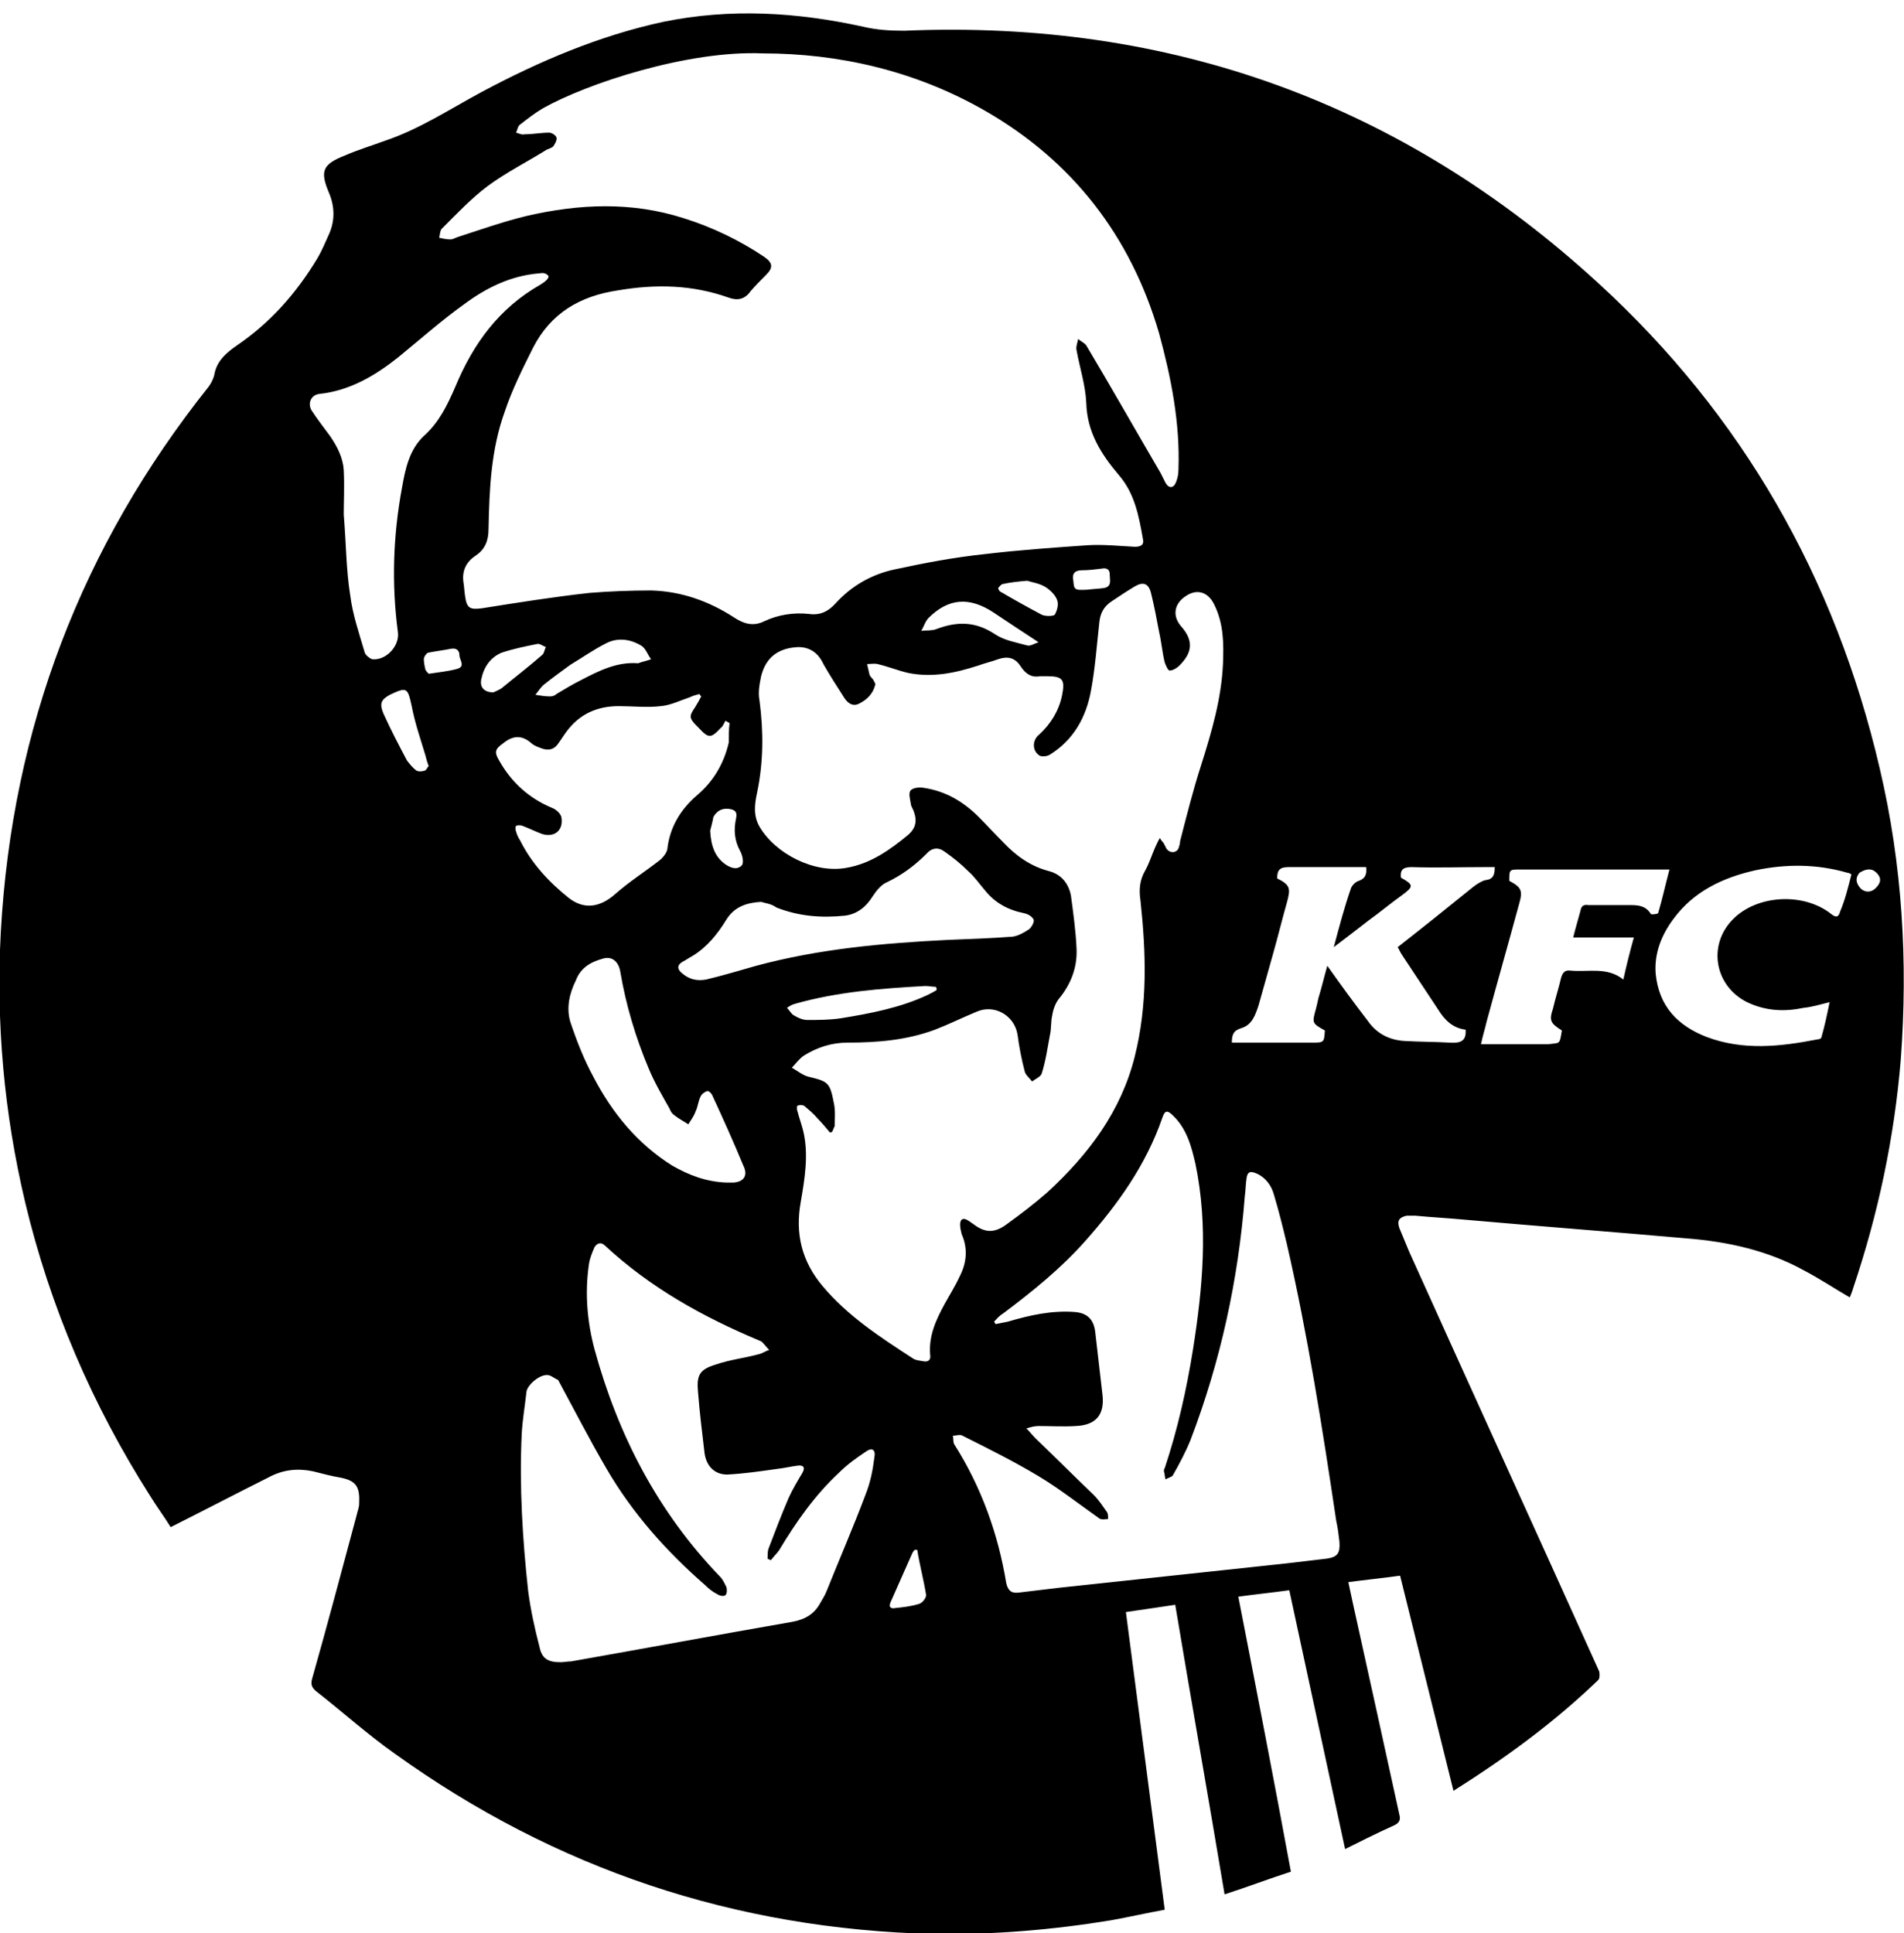 <?xml version="1.0" encoding="utf-8"?>
<!-- Generator: Adobe Illustrator 24.0.3, SVG Export Plug-In . SVG Version: 6.00 Build 0)  -->
<svg version="1.1" id="Слой_1" xmlns="http://www.w3.org/2000/svg" xmlns:xlink="http://www.w3.org/1999/xlink" x="0px" y="0px"
	 viewBox="0 0 23.54 23.9" style="enable-background:new 0 0 23.54 23.9;" xml:space="preserve">
<g>
	<path d="M22.87,16.04c-0.19-0.11-0.37-0.23-0.56-0.33c-0.45-0.25-0.95-0.36-1.46-0.4c-0.91-0.08-1.82-0.15-2.73-0.23
		c-0.21-0.02-0.41-0.03-0.62-0.05c-0.04,0-0.07,0-0.11,0c-0.09,0.02-0.12,0.06-0.09,0.15c0.04,0.1,0.08,0.19,0.12,0.29
		c0.78,1.73,1.57,3.46,2.35,5.19c0.01,0.03,0.01,0.09-0.01,0.11c-0.54,0.52-1.14,0.96-1.79,1.37c-0.22-0.89-0.44-1.77-0.66-2.66
		c-0.21,0.03-0.42,0.05-0.64,0.08c0.04,0.19,0.08,0.37,0.12,0.55c0.17,0.77,0.34,1.54,0.51,2.32c0.02,0.07,0,0.11-0.07,0.14
		c-0.2,0.09-0.4,0.19-0.6,0.29c-0.23-1.07-0.46-2.13-0.69-3.2c-0.21,0.03-0.42,0.05-0.63,0.08c0.22,1.13,0.44,2.26,0.65,3.4
		c-0.28,0.09-0.54,0.19-0.82,0.28c-0.2-1.2-0.41-2.38-0.61-3.58c-0.2,0.03-0.4,0.06-0.61,0.09c0.16,1.23,0.32,2.45,0.48,3.68
		c-0.22,0.04-0.44,0.09-0.66,0.13c-0.73,0.12-1.46,0.18-2.2,0.17c-2.45-0.06-4.67-0.8-6.66-2.23c-0.34-0.24-0.65-0.52-0.97-0.77
		c-0.06-0.05-0.07-0.09-0.05-0.16c0.19-0.67,0.37-1.35,0.55-2.02c0.01-0.05,0.03-0.09,0.03-0.14c0.01-0.2-0.03-0.28-0.22-0.32
		c-0.12-0.02-0.23-0.05-0.35-0.08c-0.19-0.04-0.37-0.02-0.54,0.07c-0.4,0.2-0.8,0.41-1.22,0.62c-0.08-0.13-0.17-0.25-0.25-0.38
		c-0.72-1.13-1.24-2.34-1.55-3.64c-0.26-1.1-0.36-2.21-0.3-3.34c0.14-2.52,1-4.77,2.57-6.74c0.03-0.04,0.06-0.1,0.07-0.15
		c0.03-0.17,0.15-0.27,0.28-0.36c0.41-0.28,0.73-0.64,0.99-1.07c0.06-0.1,0.1-0.2,0.15-0.31c0.07-0.16,0.07-0.33,0-0.5
		c-0.12-0.28-0.08-0.36,0.2-0.47C4.43,1.85,4.6,1.8,4.76,1.74c0.42-0.14,0.8-0.39,1.19-0.6C6.66,0.76,7.41,0.44,8.2,0.27
		c0.83-0.17,1.65-0.12,2.47,0.06c0.17,0.04,0.33,0.05,0.51,0.05c3.29-0.14,6.16,0.9,8.58,3.12c1.78,1.63,2.93,3.64,3.48,6
		c0.28,1.19,0.35,2.39,0.26,3.6c-0.08,0.97-0.28,1.91-0.59,2.83C22.9,15.97,22.88,16.01,22.87,16.04z M22.99,10.79
		c-0.06,0.07-0.04,0.14,0.02,0.2c0.06,0.05,0.13,0.04,0.18-0.01c0.06-0.06,0.08-0.12,0.01-0.19C23.14,10.73,23.07,10.74,22.99,10.79
		z M9.43,0.66C8.51,0.62,7.26,1.03,6.71,1.34c-0.1,0.06-0.19,0.13-0.28,0.2C6.4,1.56,6.4,1.6,6.38,1.64
		c0.04,0.01,0.07,0.03,0.11,0.02c0.1,0,0.2-0.02,0.3-0.02c0.03,0,0.08,0.03,0.09,0.06c0.01,0.03-0.02,0.08-0.04,0.11
		C6.82,1.83,6.78,1.84,6.76,1.85C6.52,2,6.26,2.13,6.03,2.3C5.83,2.45,5.65,2.64,5.47,2.82C5.44,2.84,5.44,2.9,5.43,2.94
		c0.05,0.01,0.09,0.02,0.14,0.02c0.03,0,0.06-0.02,0.09-0.03c0.28-0.09,0.56-0.19,0.85-0.26c0.65-0.15,1.3-0.18,1.95,0.03
		c0.35,0.11,0.68,0.27,0.98,0.47C9.56,3.25,9.56,3.31,9.47,3.4C9.4,3.47,9.34,3.53,9.28,3.6C9.21,3.7,9.12,3.72,9.01,3.68
		c-0.45-0.16-0.9-0.17-1.37-0.09C7.17,3.66,6.81,3.87,6.59,4.3C6.46,4.56,6.33,4.82,6.24,5.09c-0.17,0.47-0.19,0.96-0.2,1.45
		c0,0.14-0.04,0.25-0.16,0.33C5.76,6.95,5.71,7.06,5.73,7.2c0.01,0.06,0.01,0.11,0.02,0.17c0.02,0.15,0.06,0.17,0.21,0.15
		C6.4,7.45,6.84,7.38,7.29,7.33C7.54,7.31,7.8,7.3,8.05,7.3c0.37,0.01,0.71,0.13,1.02,0.33c0.12,0.08,0.24,0.12,0.38,0.05
		C9.62,7.6,9.81,7.57,10,7.59c0.14,0.02,0.24-0.03,0.33-0.13c0.2-0.22,0.45-0.36,0.73-0.42c0.37-0.08,0.74-0.15,1.12-0.19
		c0.42-0.05,0.85-0.08,1.28-0.11c0.19-0.01,0.38,0.01,0.57,0.02c0.07,0,0.12-0.02,0.1-0.1c-0.05-0.28-0.1-0.56-0.3-0.79
		c-0.22-0.26-0.39-0.53-0.4-0.89c-0.01-0.22-0.08-0.43-0.12-0.65c-0.01-0.04,0.01-0.09,0.02-0.14c0.03,0.03,0.08,0.05,0.1,0.08
		c0.31,0.52,0.61,1.05,0.92,1.58c0.02,0.04,0.04,0.08,0.06,0.12c0.04,0.07,0.1,0.07,0.13-0.01c0.02-0.05,0.03-0.1,0.03-0.16
		c0.02-0.57-0.09-1.13-0.24-1.68c-0.35-1.2-1.07-2.13-2.15-2.75C11.31,0.87,10.36,0.66,9.43,0.66z M10.29,13.99
		C10.28,14,10.27,14,10.26,14c-0.05-0.06-0.1-0.12-0.15-0.17c-0.05-0.06-0.11-0.11-0.17-0.16c-0.02-0.01-0.06-0.01-0.08,0
		c-0.01,0-0.01,0.05,0,0.07c0.02,0.08,0.05,0.16,0.07,0.24c0.07,0.29,0.02,0.59-0.03,0.88c-0.07,0.39,0.01,0.73,0.27,1.04
		c0.31,0.37,0.71,0.63,1.11,0.89c0.04,0.03,0.09,0.03,0.14,0.04c0.06,0.01,0.09-0.02,0.08-0.08c-0.02-0.23,0.07-0.43,0.18-0.63
		c0.06-0.11,0.13-0.22,0.18-0.33c0.09-0.17,0.11-0.35,0.03-0.53c-0.01-0.04-0.02-0.08-0.02-0.12c0-0.07,0.04-0.09,0.1-0.05
		c0.02,0.01,0.04,0.03,0.06,0.04c0.14,0.11,0.26,0.12,0.41,0.01c0.18-0.13,0.35-0.26,0.51-0.4c0.51-0.47,0.91-1,1.08-1.68
		c0.16-0.64,0.14-1.28,0.07-1.93c-0.02-0.13-0.01-0.25,0.06-0.37c0.05-0.09,0.08-0.19,0.12-0.28c0.02-0.04,0.03-0.07,0.06-0.12
		c0.02,0.04,0.04,0.05,0.05,0.07c0.01,0.02,0.02,0.04,0.03,0.06c0.04,0.06,0.12,0.06,0.15,0c0.01-0.03,0.02-0.06,0.02-0.09
		c0.08-0.31,0.16-0.63,0.26-0.94c0.13-0.41,0.25-0.82,0.27-1.25c0.01-0.25,0.01-0.5-0.11-0.74c-0.08-0.16-0.22-0.19-0.35-0.1
		c-0.14,0.09-0.17,0.24-0.06,0.37c0.18,0.2,0.12,0.35-0.02,0.49c-0.03,0.03-0.08,0.06-0.12,0.06c-0.02,0-0.05-0.07-0.06-0.1
		c-0.03-0.12-0.04-0.25-0.07-0.38c-0.03-0.16-0.06-0.32-0.1-0.48c-0.03-0.12-0.1-0.14-0.2-0.08c-0.1,0.06-0.19,0.12-0.28,0.18
		c-0.11,0.07-0.15,0.16-0.16,0.28c-0.03,0.27-0.05,0.55-0.1,0.82c-0.06,0.34-0.22,0.62-0.51,0.8c-0.03,0.02-0.1,0.03-0.13,0.01
		c-0.09-0.06-0.09-0.19,0-0.26c0.14-0.13,0.24-0.29,0.28-0.48c0.04-0.2,0.01-0.24-0.19-0.24c-0.03,0-0.05,0-0.08,0
		c-0.11,0.02-0.18-0.03-0.24-0.12c-0.07-0.11-0.16-0.13-0.28-0.09c-0.08,0.03-0.17,0.05-0.25,0.08c-0.28,0.09-0.56,0.15-0.86,0.09
		c-0.13-0.03-0.25-0.08-0.38-0.11c-0.04-0.01-0.09,0-0.13,0c0.01,0.04,0.02,0.09,0.03,0.13c0.01,0.03,0.04,0.05,0.05,0.07
		c0.01,0.02,0.03,0.05,0.02,0.06c-0.03,0.11-0.1,0.18-0.2,0.23c-0.08,0.04-0.14-0.01-0.18-0.07c-0.09-0.14-0.18-0.28-0.26-0.42
		C10.12,8.08,10.02,8,9.87,8c-0.24,0.01-0.4,0.12-0.46,0.36c-0.02,0.1-0.04,0.2-0.02,0.3c0.05,0.38,0.05,0.76-0.03,1.14
		c-0.03,0.14-0.05,0.28,0.03,0.42c0.2,0.34,0.68,0.58,1.07,0.51c0.3-0.05,0.54-0.22,0.77-0.41c0.09-0.08,0.11-0.17,0.07-0.28
		c-0.01-0.04-0.04-0.07-0.04-0.11c-0.01-0.05-0.03-0.13,0-0.16c0.03-0.03,0.1-0.04,0.16-0.03c0.27,0.04,0.49,0.17,0.68,0.36
		c0.1,0.1,0.2,0.21,0.3,0.31c0.16,0.17,0.34,0.3,0.57,0.36c0.15,0.04,0.24,0.15,0.27,0.3c0.03,0.22,0.06,0.44,0.07,0.66
		c0.01,0.23-0.07,0.44-0.22,0.62c-0.04,0.05-0.07,0.13-0.08,0.2c-0.02,0.08-0.01,0.17-0.03,0.25c-0.03,0.16-0.05,0.31-0.1,0.47
		c-0.01,0.04-0.08,0.07-0.12,0.1c-0.03-0.04-0.08-0.08-0.09-0.12c-0.04-0.15-0.07-0.31-0.09-0.46c-0.04-0.24-0.29-0.38-0.51-0.28
		c-0.17,0.07-0.33,0.15-0.51,0.22c-0.35,0.13-0.71,0.16-1.08,0.16c-0.2,0-0.38,0.06-0.54,0.16c-0.06,0.04-0.1,0.1-0.15,0.15
		c0.07,0.04,0.13,0.09,0.2,0.11c0.25,0.06,0.27,0.07,0.32,0.33c0.02,0.09,0.01,0.19,0.01,0.28C10.31,13.94,10.3,13.97,10.29,13.99z
		 M12.29,16.34c0.01,0.01,0.01,0.02,0.02,0.03c0.05-0.01,0.1-0.02,0.15-0.03c0.27-0.08,0.54-0.14,0.82-0.12
		c0.16,0.01,0.24,0.09,0.26,0.24c0.03,0.26,0.06,0.52,0.09,0.78c0.03,0.25-0.08,0.38-0.33,0.39c-0.15,0.01-0.31,0-0.46,0
		c-0.04,0-0.09,0.01-0.15,0.03c0.05,0.05,0.08,0.09,0.11,0.12c0.24,0.23,0.48,0.47,0.72,0.7c0.07,0.07,0.12,0.15,0.17,0.22
		c0.01,0.02,0.01,0.06,0.01,0.08c-0.03,0-0.06,0.01-0.09,0c-0.02,0-0.03-0.02-0.05-0.03c-0.24-0.17-0.47-0.35-0.72-0.5
		c-0.3-0.18-0.62-0.34-0.94-0.5c-0.03-0.02-0.08,0-0.12,0c0.01,0.04,0,0.08,0.02,0.11c0.33,0.52,0.54,1.1,0.64,1.71
		c0.02,0.09,0.06,0.13,0.15,0.12c0.17-0.02,0.33-0.04,0.5-0.06c0.93-0.1,1.86-0.2,2.8-0.3c0.17-0.02,0.34-0.04,0.51-0.06
		c0.14-0.02,0.17-0.07,0.16-0.21c-0.01-0.09-0.02-0.17-0.04-0.26c-0.17-1.14-0.35-2.29-0.61-3.42c-0.05-0.21-0.1-0.41-0.16-0.61
		c-0.03-0.11-0.1-0.21-0.21-0.26c-0.09-0.04-0.12-0.02-0.13,0.07c-0.01,0.07-0.01,0.14-0.02,0.21c-0.08,1.03-0.3,2.04-0.67,3.01
		c-0.06,0.15-0.14,0.3-0.22,0.44c-0.01,0.02-0.06,0.03-0.09,0.05c-0.01-0.03-0.01-0.07-0.02-0.1c0-0.01,0-0.03,0.01-0.04
		c0.16-0.48,0.27-0.97,0.35-1.47c0.12-0.76,0.19-1.52,0.03-2.29c-0.05-0.22-0.11-0.44-0.28-0.6c-0.07-0.07-0.1-0.06-0.13,0.03
		c-0.2,0.58-0.55,1.07-0.95,1.52c-0.3,0.34-0.66,0.63-1.02,0.9C12.35,16.27,12.32,16.31,12.29,16.34z M9.53,19.29
		c-0.01-0.01-0.03-0.01-0.04-0.02c0-0.04,0-0.09,0.01-0.12c0.08-0.21,0.16-0.42,0.25-0.63c0.05-0.11,0.11-0.21,0.17-0.31
		c0.04-0.07,0.01-0.1-0.06-0.09c-0.08,0.01-0.16,0.03-0.25,0.04c-0.21,0.03-0.42,0.06-0.62,0.07c-0.16,0-0.26-0.11-0.28-0.27
		c-0.03-0.25-0.06-0.5-0.08-0.75c-0.02-0.21,0.02-0.28,0.22-0.34c0.17-0.06,0.36-0.08,0.54-0.13c0.04-0.01,0.08-0.04,0.12-0.05
		c-0.03-0.03-0.06-0.07-0.09-0.1c-0.01-0.01-0.02-0.01-0.04-0.02c-0.69-0.29-1.34-0.65-1.9-1.17c-0.05-0.05-0.1-0.03-0.13,0.02
		c-0.03,0.07-0.06,0.14-0.07,0.22c-0.05,0.35-0.02,0.7,0.07,1.04c0.29,1.06,0.78,2.01,1.55,2.81c0.04,0.04,0.06,0.09,0.08,0.13
		c0.01,0.03,0.01,0.08-0.01,0.1c-0.02,0.02-0.07,0.01-0.1-0.01c-0.06-0.03-0.11-0.07-0.16-0.12c-0.47-0.41-0.89-0.88-1.21-1.43
		c-0.21-0.36-0.4-0.73-0.6-1.1C6.85,17.04,6.81,17,6.77,17c-0.09-0.01-0.24,0.11-0.26,0.2c-0.02,0.18-0.05,0.35-0.06,0.53
		c-0.03,0.65,0.01,1.3,0.08,1.94c0.03,0.23,0.08,0.46,0.14,0.69c0.03,0.15,0.11,0.19,0.26,0.19c0.04,0,0.09-0.01,0.13-0.01
		c0.91-0.16,1.82-0.33,2.74-0.49c0.16-0.03,0.27-0.1,0.34-0.23c0.03-0.05,0.06-0.1,0.08-0.15c0.16-0.4,0.33-0.79,0.48-1.19
		c0.06-0.15,0.09-0.3,0.11-0.46c0.02-0.1-0.03-0.13-0.11-0.07c-0.12,0.08-0.23,0.16-0.33,0.26c-0.3,0.28-0.53,0.61-0.74,0.96
		C9.6,19.21,9.56,19.25,9.53,19.29z M8.67,8.61C8.66,8.6,8.65,8.59,8.65,8.58C8.61,8.59,8.57,8.6,8.53,8.62
		c-0.12,0.04-0.24,0.1-0.36,0.11c-0.17,0.02-0.35,0-0.52,0C7.38,8.73,7.16,8.83,7,9.05C6.97,9.09,6.94,9.14,6.91,9.18
		C6.86,9.26,6.8,9.28,6.72,9.26C6.66,9.24,6.6,9.22,6.56,9.18C6.44,9.08,6.33,9.1,6.22,9.19C6.12,9.26,6.11,9.3,6.17,9.4
		c0.15,0.27,0.37,0.47,0.66,0.59c0.05,0.02,0.1,0.07,0.11,0.11c0.03,0.16-0.08,0.26-0.24,0.21c-0.08-0.03-0.16-0.07-0.24-0.1
		c-0.02-0.01-0.06-0.01-0.08,0c-0.01,0.01-0.01,0.05,0,0.07c0.01,0.04,0.03,0.08,0.05,0.11c0.14,0.28,0.35,0.51,0.6,0.71
		c0.19,0.15,0.39,0.12,0.58-0.05c0.17-0.15,0.36-0.27,0.54-0.41c0.04-0.03,0.09-0.09,0.1-0.14c0.03-0.27,0.16-0.49,0.37-0.67
		c0.2-0.17,0.33-0.39,0.39-0.65C9.01,9.1,9.01,9.02,9.02,8.94C9,8.93,8.99,8.92,8.97,8.91C8.95,8.94,8.94,8.98,8.91,9
		C8.79,9.13,8.76,9.13,8.64,9C8.63,8.99,8.62,8.98,8.61,8.97C8.52,8.88,8.52,8.85,8.59,8.75C8.62,8.7,8.65,8.65,8.67,8.61z
		 M4.25,6.36c0.03,0.37,0.03,0.69,0.08,1c0.03,0.24,0.11,0.47,0.18,0.71C4.52,8.1,4.57,8.14,4.6,8.15c0.17,0.02,0.34-0.16,0.32-0.33
		c-0.08-0.6-0.06-1.2,0.05-1.79C5.01,5.8,5.06,5.56,5.24,5.39c0.19-0.17,0.29-0.38,0.39-0.61c0.22-0.53,0.54-0.97,1.05-1.26
		C6.71,3.5,6.73,3.49,6.76,3.46c0.01-0.01,0.03-0.04,0.02-0.05C6.77,3.4,6.75,3.38,6.73,3.38c-0.02-0.01-0.05,0-0.07,0
		C6.31,3.41,6.01,3.56,5.74,3.76C5.46,3.96,5.19,4.2,4.92,4.42C4.63,4.65,4.32,4.83,3.95,4.87c-0.1,0.01-0.15,0.11-0.1,0.2
		C3.92,5.18,4,5.28,4.08,5.39c0.09,0.13,0.16,0.27,0.17,0.42C4.26,6.01,4.25,6.21,4.25,6.36z M18.12,12.73
		c-0.16-0.02-0.26-0.12-0.34-0.25c-0.15-0.23-0.3-0.45-0.45-0.68c-0.02-0.03-0.03-0.06-0.05-0.09c0.32-0.25,0.63-0.5,0.94-0.75
		c0.04-0.03,0.1-0.07,0.15-0.08c0.1-0.01,0.11-0.08,0.11-0.16c-0.04,0-0.08,0-0.12,0c-0.3,0-0.61,0.01-0.91,0
		c-0.11,0-0.14,0.04-0.13,0.13c0.16,0.09,0.16,0.11,0.01,0.22c-0.14,0.1-0.27,0.21-0.41,0.31c-0.13,0.1-0.27,0.21-0.43,0.33
		c0.07-0.26,0.13-0.49,0.21-0.72c0.01-0.04,0.06-0.09,0.1-0.1c0.08-0.03,0.1-0.08,0.09-0.17c-0.04,0-0.07,0-0.1,0
		c-0.29,0-0.58,0-0.86,0c-0.11,0-0.14,0.04-0.14,0.14c0.16,0.08,0.17,0.12,0.12,0.3c-0.06,0.21-0.11,0.42-0.17,0.63
		c-0.06,0.21-0.12,0.43-0.18,0.64c-0.04,0.12-0.08,0.24-0.21,0.28c-0.1,0.03-0.12,0.08-0.12,0.18c0.04,0,0.08,0,0.11,0
		c0.29,0,0.59,0,0.88,0c0.15,0,0.15,0,0.16-0.15c-0.16-0.09-0.16-0.09-0.11-0.27c0.01-0.04,0.02-0.08,0.03-0.13
		c0.04-0.13,0.07-0.26,0.11-0.4c0.17,0.24,0.33,0.46,0.5,0.68c0.11,0.16,0.27,0.24,0.46,0.25c0.18,0.01,0.37,0.01,0.55,0.02
		C18.06,12.9,18.13,12.87,18.12,12.73z M9.41,11.15c-0.18,0.01-0.33,0.06-0.43,0.22c-0.11,0.18-0.24,0.34-0.42,0.45
		c-0.04,0.02-0.08,0.05-0.12,0.07c-0.07,0.04-0.07,0.09-0.01,0.14c0.09,0.08,0.19,0.1,0.3,0.08c0.21-0.05,0.41-0.11,0.62-0.17
		c0.78-0.21,1.57-0.28,2.37-0.32c0.27-0.01,0.53-0.02,0.8-0.04c0.07-0.01,0.14-0.05,0.2-0.09c0.03-0.02,0.07-0.09,0.06-0.12
		c-0.02-0.04-0.07-0.07-0.12-0.08c-0.2-0.04-0.36-0.13-0.48-0.28c-0.07-0.08-0.13-0.17-0.21-0.24c-0.09-0.09-0.19-0.17-0.29-0.24
		c-0.08-0.06-0.16-0.05-0.23,0.03c-0.14,0.14-0.3,0.26-0.49,0.35c-0.07,0.03-0.13,0.11-0.17,0.17c-0.08,0.13-0.19,0.22-0.34,0.24
		c-0.29,0.03-0.57,0.01-0.85-0.1C9.53,11.17,9.47,11.17,9.41,11.15z M19.31,12.74c-0.14-0.09-0.16-0.12-0.11-0.27
		c0.03-0.13,0.07-0.25,0.1-0.38c0.02-0.07,0.05-0.1,0.12-0.09c0.22,0.02,0.45-0.05,0.65,0.11c0.04-0.18,0.08-0.34,0.13-0.52
		c-0.25,0-0.5,0-0.75,0c0.03-0.12,0.06-0.22,0.09-0.33c0.01-0.06,0.04-0.08,0.1-0.07c0.17,0,0.35,0,0.52,0
		c0.1,0,0.19,0.01,0.25,0.11c0.01,0.01,0.08,0,0.09-0.01c0.05-0.17,0.09-0.35,0.14-0.54c-0.05,0-0.08,0-0.12,0
		c-0.58,0-1.15,0-1.73,0c-0.13,0-0.13,0-0.13,0.14c0.15,0.08,0.17,0.12,0.12,0.29c-0.13,0.48-0.27,0.97-0.4,1.45
		c-0.02,0.09-0.05,0.18-0.07,0.28c0.05,0,0.08,0,0.11,0c0.24,0,0.48,0,0.72,0C19.29,12.89,19.28,12.92,19.31,12.74z M22.89,10.81
		c-0.02-0.01-0.03-0.02-0.05-0.02c-0.38-0.11-0.76-0.11-1.14-0.03c-0.4,0.09-0.76,0.26-1.01,0.6c-0.15,0.2-0.24,0.43-0.22,0.68
		c0.04,0.4,0.27,0.64,0.63,0.78c0.45,0.17,0.91,0.12,1.37,0.03c0.02,0,0.05-0.01,0.05-0.03c0.04-0.14,0.07-0.28,0.1-0.43
		c-0.12,0.03-0.22,0.06-0.32,0.07c-0.24,0.05-0.47,0.04-0.7-0.07c-0.4-0.2-0.49-0.7-0.18-1.02c0.3-0.31,0.88-0.34,1.22-0.07
		c0.05,0.04,0.09,0.05,0.11-0.03C22.81,11.13,22.85,10.97,22.89,10.81z M8.98,14.62c0.03,0,0.06,0,0.09,0
		c0.13-0.01,0.18-0.09,0.12-0.21c-0.12-0.29-0.25-0.58-0.38-0.86c-0.01-0.03-0.05-0.07-0.07-0.06c-0.03,0.01-0.07,0.04-0.08,0.07
		c-0.03,0.06-0.03,0.12-0.06,0.18c-0.02,0.06-0.06,0.11-0.09,0.16c-0.06-0.04-0.12-0.07-0.17-0.11c-0.03-0.02-0.05-0.05-0.06-0.08
		c-0.09-0.16-0.19-0.33-0.26-0.5c-0.16-0.38-0.28-0.78-0.35-1.19c-0.02-0.13-0.1-0.2-0.21-0.17c-0.15,0.04-0.28,0.11-0.34,0.27
		C7.04,12.28,7,12.46,7.05,12.63c0.08,0.24,0.17,0.47,0.29,0.69c0.23,0.44,0.54,0.82,0.97,1.09C8.52,14.53,8.73,14.61,8.98,14.62z
		 M11.58,12.24c0-0.01,0-0.03-0.01-0.04c-0.04,0-0.09-0.01-0.13-0.01c-0.54,0.03-1.08,0.07-1.61,0.22c-0.04,0.01-0.07,0.03-0.1,0.05
		c0.03,0.03,0.05,0.07,0.08,0.09c0.05,0.03,0.11,0.06,0.17,0.06c0.14,0,0.27,0,0.41-0.02c0.37-0.06,0.74-0.13,1.08-0.29
		C11.51,12.28,11.55,12.26,11.58,12.24z M7.89,8.2C7.94,8.18,8,8.17,8.05,8.15C8.01,8.1,7.99,8.03,7.94,7.99
		C7.8,7.9,7.64,7.88,7.5,7.95C7.34,8.03,7.2,8.13,7.05,8.22C6.94,8.3,6.83,8.38,6.73,8.46C6.69,8.49,6.66,8.54,6.62,8.59
		C6.68,8.6,6.74,8.61,6.8,8.61c0.03,0,0.06-0.01,0.08-0.03c0.1-0.06,0.2-0.12,0.3-0.17C7.41,8.29,7.63,8.18,7.89,8.2z M12.84,7.94
		c-0.2-0.13-0.38-0.25-0.56-0.37c-0.29-0.19-0.55-0.18-0.8,0.07c-0.04,0.04-0.06,0.11-0.09,0.16c0.06-0.01,0.12,0,0.18-0.02
		c0.26-0.1,0.49-0.1,0.73,0.06c0.12,0.08,0.26,0.1,0.4,0.14C12.74,7.99,12.78,7.96,12.84,7.94z M5.3,9.47
		C5.28,9.42,5.27,9.38,5.26,9.34C5.2,9.14,5.13,8.94,5.09,8.73C5.04,8.5,5.03,8.49,4.82,8.59C4.71,8.65,4.69,8.7,4.74,8.82
		c0.09,0.2,0.19,0.39,0.29,0.58C5.06,9.44,5.1,9.49,5.14,9.52c0.02,0.02,0.07,0.02,0.1,0.01C5.27,9.53,5.28,9.49,5.3,9.47z
		 M6.1,8.56C6.12,8.55,6.17,8.53,6.2,8.51C6.37,8.37,6.54,8.24,6.7,8.1C6.73,8.08,6.73,8.03,6.75,8c-0.03-0.01-0.07-0.04-0.1-0.04
		C6.5,7.99,6.35,8.02,6.2,8.07C6.06,8.13,5.98,8.25,5.95,8.4C5.93,8.5,5.99,8.56,6.1,8.56z M8.78,10.27
		c0.01,0.19,0.06,0.32,0.18,0.41c0.07,0.05,0.15,0.08,0.21,0.02c0.03-0.03,0.01-0.13-0.02-0.18c-0.07-0.13-0.08-0.26-0.05-0.4
		c0.02-0.09-0.02-0.11-0.09-0.12c-0.09-0.01-0.15,0.03-0.19,0.1C8.81,10.16,8.79,10.23,8.78,10.27z M12.7,7.18
		c-0.12,0.01-0.21,0.02-0.3,0.04c-0.02,0-0.04,0.03-0.06,0.05c0,0,0.01,0.03,0.02,0.04c0.17,0.1,0.35,0.2,0.52,0.29
		c0.04,0.02,0.14,0.02,0.16,0c0.03-0.05,0.05-0.13,0.03-0.18c-0.02-0.06-0.08-0.12-0.14-0.16C12.85,7.21,12.76,7.2,12.7,7.18z
		 M11.34,19.16c-0.01,0-0.02,0-0.03,0c-0.01,0.01-0.02,0.02-0.03,0.04c-0.09,0.2-0.18,0.41-0.27,0.61
		c-0.03,0.07,0.02,0.08,0.06,0.07c0.1-0.01,0.19-0.02,0.29-0.05c0.04-0.01,0.09-0.07,0.09-0.11C11.42,19.53,11.37,19.35,11.34,19.16
		z M5.3,8.33C5.43,8.31,5.54,8.3,5.65,8.27C5.76,8.24,5.68,8.16,5.68,8.1c0-0.06-0.04-0.09-0.1-0.08c-0.1,0.02-0.19,0.03-0.29,0.05
		C5.27,8.08,5.24,8.12,5.24,8.15c0,0.04,0.01,0.09,0.02,0.13C5.27,8.3,5.29,8.32,5.3,8.33z M13.45,7.29
		c0.07-0.01,0.13-0.01,0.2-0.02c0.1-0.02,0.07-0.1,0.07-0.17c0-0.07-0.05-0.08-0.1-0.07c-0.08,0.01-0.16,0.02-0.24,0.02
		c-0.09,0-0.13,0.04-0.11,0.13C13.28,7.29,13.28,7.3,13.45,7.29z"/>
</g>
</svg>
